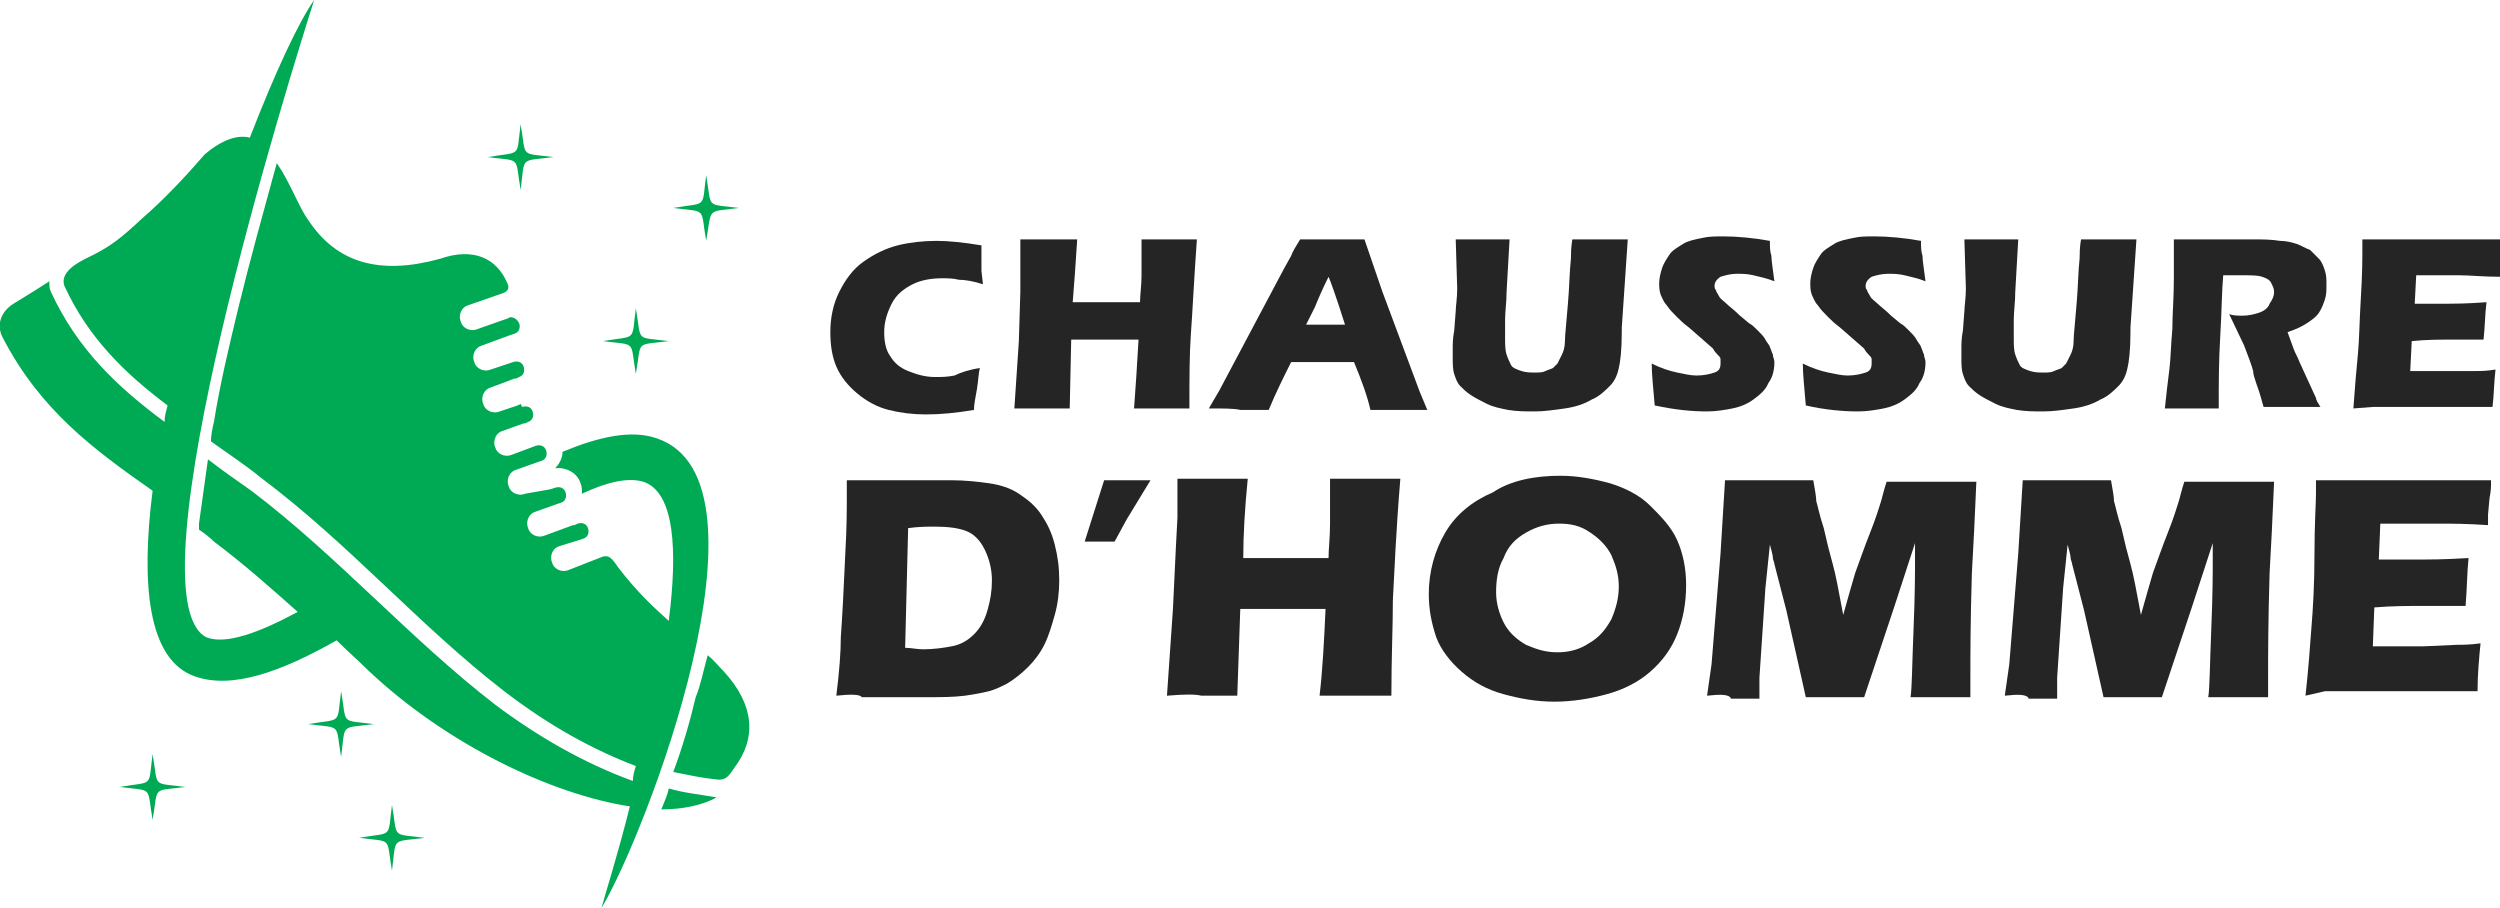 <?xml version="1.0" encoding="utf-8"?>
<!-- Generator: Adobe Illustrator 24.1.0, SVG Export Plug-In . SVG Version: 6.00 Build 0)  -->
<svg version="1.1" id="Layer_1" xmlns="http://www.w3.org/2000/svg" xmlns:xlink="http://www.w3.org/1999/xlink" x="0px" y="0px"
	 width="167.1px" height="60.7px" viewBox="0 0 167.1 60.7" style="enable-background:new 0 0 167.1 60.7;" xml:space="preserve">
<style type="text/css">
	.st0{fill-rule:evenodd;clip-rule:evenodd;fill:#00AA55;}
	.st1{fill:#252525;}
</style>
<path class="st0" d="M0.2,22.6c2.5,4.8,6,7.4,10,10.2c-0.8,6.3-0.3,11.3,2.8,12.4c2.5,0.9,5.8-0.3,9.5-2.4c0.7,0.7,1.4,1.3,2.1,2
	c5.3,5,12.3,8.3,17.5,9.1c-0.8,3.2-1.6,5.7-1.9,6.8c2.9-4.8,12.1-28.6,3.7-31.4c-1.7-0.6-3.9-0.1-6.3,0.9c0,0.4-0.2,0.8-0.5,1.1
	c0.7-0.1,1.5,0.3,1.7,1c0.1,0.2,0.1,0.5,0.1,0.7c1.7-0.8,3.1-1.1,4.1-0.8c2.1,0.7,2.3,4.6,1.7,9.3c-1-0.9-2.1-1.9-3.4-3.6
	c-0.4-0.6-0.6-0.8-1-0.7L38,38.1c-0.5,0.2-1-0.1-1.1-0.5l0,0c-0.2-0.5,0.1-1,0.5-1.1l1.3-0.4l0.3-0.1c0.3-0.1,0.4-0.4,0.3-0.7l0,0
	c-0.1-0.3-0.4-0.4-0.7-0.3l-0.2,0.1l-0.1,0l-1.9,0.7c-0.5,0.2-1-0.1-1.1-0.5l0,0c-0.2-0.5,0.1-1,0.5-1.1l1.4-0.5l0.3-0.1
	c0.3-0.1,0.4-0.4,0.3-0.7l0,0c-0.1-0.3-0.4-0.4-0.7-0.3l-0.3,0.1l0,0L35.1,33c-0.5,0.2-1-0.1-1.1-0.5l0,0c-0.2-0.5,0.1-1,0.5-1.1
	l1.4-0.5l0.3-0.1c0.3-0.1,0.4-0.4,0.3-0.7v0c-0.1-0.3-0.4-0.4-0.7-0.3l0,0v0l-1.6,0.6c-0.5,0.2-1-0.1-1.1-0.5l0,0
	c-0.2-0.5,0.1-1,0.5-1.1l1.4-0.5l0.1,0l0.2-0.1c0.3-0.1,0.4-0.4,0.3-0.7v0c-0.1-0.3-0.4-0.4-0.7-0.3L34.8,27l-0.2,0.1l-1.2,0.4
	c-0.5,0.2-1-0.1-1.1-0.5l0,0c-0.2-0.5,0.1-1,0.5-1.1l1.6-0.6l0.1,0l0.2-0.1c0.3-0.1,0.4-0.4,0.3-0.7l0,0c-0.1-0.3-0.4-0.4-0.7-0.3
	l0,0l-0.3,0.1l-1.2,0.4c-0.5,0.2-1-0.1-1.1-0.5l0,0c-0.2-0.5,0.1-1,0.5-1.1l1.9-0.7l0,0l0.3-0.1c0.3-0.1,0.4-0.4,0.3-0.7l0,0
	c-0.1-0.2-0.3-0.4-0.6-0.4l0,0l-0.2,0.1l-0.3,0.1l-1.7,0.6c-0.5,0.2-1-0.1-1.1-0.5l0,0c-0.2-0.5,0.1-1,0.5-1.1l2.3-0.8
	c0.3-0.1,0.5-0.3,0.3-0.7c-0.7-1.6-2.2-2.4-4.5-1.6c-4,1.1-6.9,0.3-8.8-2.6c-0.6-0.8-1.2-2.5-2.1-3.8c-0.9,3.3-1.8,6.5-2.6,9.8
	c-0.6,2.5-1.2,5-1.6,7.5c-0.1,0.4-0.2,0.9-0.2,1.3c1.1,0.8,2.2,1.5,3.3,2.4c6,4.5,10.6,9.9,16.3,14.3c3,2.3,5.9,3.9,8.8,5
	c-0.1,0.3-0.2,0.7-0.2,1c-3.3-1.2-6.4-3-9.2-5.1c-5.7-4.4-10.5-9.9-16.3-14.3c-1-0.7-2-1.4-2.9-2.1c-0.2,1.4-0.4,2.9-0.6,4.3
	c0,0.1,0,0.3,0,0.4c0.3,0.2,0.7,0.5,1,0.8c2,1.5,3.8,3.1,5.6,4.7c-2.6,1.4-4.8,2.2-6.1,1.7C8.5,39.9,19.4,5,21,0
	c-1,1.4-2.6,4.8-4.3,9.2c-0.8-0.2-1.8,0.1-3,1.1c-1.3,1.5-2.7,3-4.2,4.3c-1.4,1.3-2.1,1.9-3.8,2.7c-1.2,0.6-1.6,1.2-1.4,1.8
	c1.6,3.5,4.1,5.9,6.9,8c-0.1,0.4-0.2,0.7-0.2,1.1c-3.1-2.3-5.8-4.8-7.6-8.7c-0.1-0.2-0.1-0.4-0.1-0.7C3,19,1.9,19.7,0.9,20.3
	C0.1,20.8-0.3,21.7,0.2,22.6L0.2,22.6z M26.2,58.2c-0.4-2.3,0.1-1.9-2.2-2.2c2.3-0.4,1.9,0.1,2.2-2.2c0.4,2.3-0.1,1.9,2.2,2.2
	C26.1,56.3,26.5,55.9,26.2,58.2L26.2,58.2z M10.2,54.8c-0.4-2.3,0.1-1.9-2.2-2.2c2.3-0.4,1.9,0.1,2.2-2.2c0.4,2.3-0.1,1.9,2.2,2.2
	C10.1,52.9,10.6,52.5,10.2,54.8L10.2,54.8z M22.8,50.6c-0.4-2.3,0.1-1.9-2.2-2.2c2.3-0.4,1.9,0.1,2.2-2.2c0.4,2.3-0.1,1.9,2.2,2.2
	C22.7,48.7,23.1,48.3,22.8,50.6L22.8,50.6z M47.2,16.1c-0.4-2.3,0.1-1.9-2.2-2.2c2.3-0.4,1.9,0.1,2.2-2.2c0.4,2.3-0.1,1.9,2.2,2.2
	C47.2,14.2,47.6,13.8,47.2,16.1L47.2,16.1z M34.8,12.7c-0.4-2.3,0.1-1.9-2.2-2.2c2.3-0.4,1.9,0.1,2.2-2.2c0.4,2.3-0.1,1.9,2.2,2.2
	C34.7,10.8,35.1,10.4,34.8,12.7L34.8,12.7z M42.5,25c-0.4-2.3,0.1-1.9-2.2-2.2c2.3-0.4,1.9,0.1,2.2-2.2c0.4,2.3-0.1,1.9,2.2,2.2
	C42.4,23.1,42.9,22.7,42.5,25L42.5,25z M44.2,54.1c0.2-0.5,0.4-0.9,0.5-1.4c1,0.3,2.1,0.4,3.2,0.6C47,53.8,45.7,54.1,44.2,54.1
	L44.2,54.1z M47.3,43.8c0.4,0.3,0.7,0.7,1.1,1.1c2,2.2,2.2,4.4,0.7,6.4c-0.3,0.4-0.5,0.9-1.2,0.8c-1-0.1-1.9-0.3-2.9-0.5
	c0.6-1.6,1.1-3.3,1.5-5C46.8,45.9,47,44.9,47.3,43.8z"/>
<g>
	<path class="st1" d="M65.5,24.6c-0.1,0.3-0.1,0.8-0.2,1.4c-0.1,0.6-0.2,1-0.2,1.4c-1.2,0.2-2.2,0.3-3.2,0.3c-0.9,0-1.7-0.1-2.5-0.3
		c-0.8-0.2-1.5-0.6-2.1-1.1c-0.6-0.5-1.1-1.1-1.4-1.8c-0.3-0.7-0.4-1.5-0.4-2.3c0-1,0.2-1.9,0.6-2.7s0.9-1.5,1.6-2
		c0.7-0.5,1.5-0.9,2.3-1.1s1.7-0.3,2.6-0.3c0.8,0,1.8,0.1,3,0.3l0,0.7c0,0.3,0,0.6,0,1l0.1,0.9c-0.6-0.2-1.2-0.3-1.6-0.3
		c-0.4-0.1-0.8-0.1-1.1-0.1c-0.7,0-1.4,0.1-2,0.4c-0.6,0.3-1.1,0.7-1.4,1.3s-0.5,1.2-0.5,1.9c0,0.6,0.1,1.2,0.4,1.6
		c0.3,0.5,0.7,0.8,1.2,1c0.5,0.2,1.1,0.4,1.8,0.4c0.4,0,0.8,0,1.3-0.1C64.2,24.9,64.8,24.7,65.5,24.6z"/>
	<path class="st1" d="M67.8,27.3l0.3-4.5l0.1-3.3l0-1.5c0-0.4,0-0.8,0-1.2l0-0.8c0.9,0,1.5,0,2,0c0.3,0,0.9,0,1.8,0
		c-0.1,1.6-0.2,3-0.3,4.2h4.5c0-0.5,0.1-1.1,0.1-1.8s0-1.3,0-1.6c0-0.1,0-0.4,0-0.8l2,0c0.2,0,0.8,0,1.7,0c-0.2,2.8-0.3,5-0.4,6.3
		c-0.1,1.4-0.1,3-0.1,5l-1.8,0c-0.3,0-0.9,0-1.9,0c0.1-1.3,0.2-2.8,0.3-4.6h-4.5l-0.1,4.6l-1.9,0C69.3,27.3,68.7,27.3,67.8,27.3z"/>
	<path class="st1" d="M80.8,27.3l0.7-1.2l4.3-8.1l0.5-0.9c0.1-0.3,0.3-0.6,0.6-1.1c1,0,1.7,0,2.1,0c0.8,0,1.5,0,2.2,0l1.2,3.5
		l2.5,6.7l0.5,1.2c-1,0-1.5,0-1.7,0c-0.5,0-1.1,0-2.1,0c-0.2-0.9-0.6-2-1.1-3.2h-4.2c-0.5,1-1,2-1.5,3.2c-1,0-1.7,0-1.9,0
		C82.5,27.3,81.8,27.3,80.8,27.3z M87.3,21.7h2.6c-0.6-1.9-1-3-1.1-3.2c-0.4,0.8-0.7,1.5-0.9,2L87.3,21.7z"/>
	<path class="st1" d="M97.3,16c0.9,0,1.5,0,1.8,0c0.4,0,1,0,1.8,0l-0.2,3.5c0,0.7-0.1,1.3-0.1,1.9c0,0.6,0,1,0,1.2
		c0,0.4,0,0.8,0.1,1.1c0.1,0.3,0.2,0.5,0.3,0.7s0.4,0.3,0.7,0.4c0.3,0.1,0.6,0.1,0.9,0.1c0.3,0,0.5,0,0.7-0.1
		c0.2-0.1,0.3-0.1,0.5-0.2c0.1-0.1,0.2-0.2,0.3-0.3c0.1-0.2,0.2-0.4,0.3-0.6c0.1-0.2,0.2-0.5,0.2-0.9c0-0.4,0.1-1.2,0.2-2.5
		c0.1-1.1,0.1-2.1,0.2-3c0-0.9,0.1-1.3,0.1-1.3c0.8,0,1.5,0,2,0h1.7l-0.4,5.9c0,0.1,0,0.2,0,0.3c0,1.2-0.1,2-0.2,2.4
		c-0.1,0.5-0.3,0.9-0.6,1.2c-0.3,0.3-0.7,0.7-1.2,0.9c-0.5,0.3-1.1,0.5-1.8,0.6s-1.4,0.2-2,0.2c-0.6,0-1.2,0-1.8-0.1
		c-0.5-0.1-1-0.2-1.4-0.4c-0.4-0.2-0.8-0.4-1.1-0.6c-0.3-0.2-0.5-0.4-0.7-0.6c-0.2-0.2-0.3-0.5-0.4-0.8c-0.1-0.3-0.1-0.7-0.1-1.1
		c0-0.1,0-0.3,0-0.6c0-0.3,0-0.7,0.1-1.2l0.1-1.3c0-0.3,0.1-0.9,0.1-1.5L97.3,16z"/>
	<path class="st1" d="M110.6,27.1c-0.1-1.2-0.2-2.1-0.2-2.8c0.6,0.3,1.2,0.5,1.7,0.6s0.9,0.2,1.3,0.2c0.5,0,0.9-0.1,1.2-0.2
		s0.4-0.3,0.4-0.6c0-0.1,0-0.2,0-0.3c0-0.1-0.1-0.2-0.2-0.3c-0.1-0.1-0.2-0.2-0.3-0.4l-1.6-1.4c-0.4-0.3-0.6-0.5-0.8-0.7
		c-0.3-0.3-0.5-0.5-0.7-0.8c-0.2-0.2-0.3-0.5-0.4-0.7c-0.1-0.3-0.1-0.5-0.1-0.8c0-0.3,0.1-0.7,0.2-1c0.1-0.3,0.3-0.6,0.5-0.9
		c0.2-0.3,0.6-0.5,0.9-0.7s0.8-0.3,1.3-0.4c0.4-0.1,0.9-0.1,1.4-0.1c0.9,0,2,0.1,3.1,0.3c0,0.4,0,0.7,0.1,1c0,0.3,0.1,0.9,0.2,1.7
		c-0.5-0.2-1-0.3-1.4-0.4s-0.8-0.1-1.1-0.1c-0.4,0-0.8,0.1-1.1,0.2c-0.3,0.2-0.4,0.4-0.4,0.6c0,0.1,0,0.2,0.1,0.3
		c0,0.1,0.1,0.2,0.2,0.4s0.3,0.3,0.5,0.5c0.2,0.2,0.5,0.4,0.9,0.8l0.6,0.5c0.2,0.1,0.4,0.3,0.6,0.5c0.2,0.2,0.4,0.4,0.5,0.6
		c0.1,0.2,0.3,0.4,0.3,0.5c0.1,0.2,0.1,0.3,0.2,0.5c0,0.2,0.1,0.3,0.1,0.5c0,0.5-0.1,1-0.4,1.4c-0.2,0.5-0.6,0.8-1,1.1
		c-0.4,0.3-0.9,0.5-1.4,0.6s-1.1,0.2-1.7,0.2C113.1,27.5,112,27.4,110.6,27.1z"/>
	<path class="st1" d="M120.7,27.1c-0.1-1.2-0.2-2.1-0.2-2.8c0.6,0.3,1.2,0.5,1.7,0.6s0.9,0.2,1.3,0.2c0.5,0,0.9-0.1,1.2-0.2
		s0.4-0.3,0.4-0.6c0-0.1,0-0.2,0-0.3c0-0.1-0.1-0.2-0.2-0.3c-0.1-0.1-0.2-0.2-0.3-0.4l-1.6-1.4c-0.4-0.3-0.6-0.5-0.8-0.7
		c-0.3-0.3-0.5-0.5-0.7-0.8c-0.2-0.2-0.3-0.5-0.4-0.7c-0.1-0.3-0.1-0.5-0.1-0.8c0-0.3,0.1-0.7,0.2-1c0.1-0.3,0.3-0.6,0.5-0.9
		c0.2-0.3,0.6-0.5,0.9-0.7s0.8-0.3,1.3-0.4c0.4-0.1,0.9-0.1,1.4-0.1c0.9,0,2,0.1,3.1,0.3c0,0.4,0,0.7,0.1,1c0,0.3,0.1,0.9,0.2,1.7
		c-0.5-0.2-1-0.3-1.4-0.4s-0.8-0.1-1.1-0.1c-0.4,0-0.8,0.1-1.1,0.2c-0.3,0.2-0.4,0.4-0.4,0.6c0,0.1,0,0.2,0.1,0.3
		c0,0.1,0.1,0.2,0.2,0.4s0.3,0.3,0.5,0.5c0.2,0.2,0.5,0.4,0.9,0.8l0.6,0.5c0.2,0.1,0.4,0.3,0.6,0.5c0.2,0.2,0.4,0.4,0.5,0.6
		c0.1,0.2,0.3,0.4,0.3,0.5c0.1,0.2,0.1,0.3,0.2,0.5c0,0.2,0.1,0.3,0.1,0.5c0,0.5-0.1,1-0.4,1.4c-0.2,0.5-0.6,0.8-1,1.1
		c-0.4,0.3-0.9,0.5-1.4,0.6s-1.1,0.2-1.7,0.2C123.2,27.5,122,27.4,120.7,27.1z"/>
	<path class="st1" d="M131.3,16c0.9,0,1.5,0,1.8,0c0.4,0,1,0,1.8,0l-0.2,3.5c0,0.7-0.1,1.3-0.1,1.9c0,0.6,0,1,0,1.2
		c0,0.4,0,0.8,0.1,1.1c0.1,0.3,0.2,0.5,0.3,0.7s0.4,0.3,0.7,0.4c0.3,0.1,0.6,0.1,0.9,0.1c0.3,0,0.5,0,0.7-0.1
		c0.2-0.1,0.3-0.1,0.5-0.2c0.1-0.1,0.2-0.2,0.3-0.3c0.1-0.2,0.2-0.4,0.3-0.6c0.1-0.2,0.2-0.5,0.2-0.9c0-0.4,0.1-1.2,0.2-2.5
		c0.1-1.1,0.1-2.1,0.2-3c0-0.9,0.1-1.3,0.1-1.3c0.8,0,1.5,0,2,0h1.7l-0.4,5.9c0,0.1,0,0.2,0,0.3c0,1.2-0.1,2-0.2,2.4
		c-0.1,0.5-0.3,0.9-0.6,1.2c-0.3,0.3-0.7,0.7-1.2,0.9c-0.5,0.3-1.1,0.5-1.8,0.6s-1.4,0.2-2,0.2c-0.6,0-1.2,0-1.8-0.1
		c-0.5-0.1-1-0.2-1.4-0.4c-0.4-0.2-0.8-0.4-1.1-0.6c-0.3-0.2-0.5-0.4-0.7-0.6c-0.2-0.2-0.3-0.5-0.4-0.8c-0.1-0.3-0.1-0.7-0.1-1.1
		c0-0.1,0-0.3,0-0.6c0-0.3,0-0.7,0.1-1.2l0.1-1.3c0-0.3,0.1-0.9,0.1-1.5L131.3,16z"/>
	<path class="st1" d="M144.7,27.3c0.1-1,0.2-1.8,0.3-2.6c0.1-0.8,0.1-1.7,0.2-2.7c0-1,0.1-2.1,0.1-3.3c0-1.1,0-2,0-2.7
		c0.7,0,1.2,0,1.7,0c0.4,0,1,0,1.6,0s1.3,0,1.9,0c0.7,0,1.3,0,1.9,0.1c0.4,0,0.8,0.1,1.1,0.2s0.6,0.3,0.9,0.4
		c0.2,0.2,0.4,0.4,0.6,0.6c0.2,0.2,0.3,0.5,0.4,0.8c0.1,0.3,0.1,0.6,0.1,0.9c0,0.4,0,0.7-0.1,1c-0.1,0.3-0.2,0.6-0.4,0.9
		c-0.2,0.3-0.5,0.5-0.8,0.7c-0.3,0.2-0.7,0.4-1.3,0.6l0.4,1.1c0.1,0.3,0.3,0.6,0.4,0.9l1.1,2.4c0,0.1,0.1,0.3,0.3,0.6
		c-0.9,0-1.5,0-1.8,0c-0.4,0-1,0-2,0c-0.1-0.3-0.2-0.8-0.5-1.6c-0.1-0.3-0.2-0.6-0.2-0.8c-0.1-0.4-0.3-0.9-0.6-1.7L149,21
		c0.3,0.1,0.6,0.1,0.9,0.1c0.4,0,0.8-0.1,1.1-0.2c0.3-0.1,0.6-0.3,0.7-0.6c0.2-0.3,0.3-0.5,0.3-0.8c0-0.2-0.1-0.4-0.2-0.6
		c-0.1-0.2-0.3-0.3-0.6-0.4c-0.3-0.1-0.7-0.1-1.3-0.1c-0.2,0-0.4,0-0.6,0s-0.4,0-0.7,0c-0.1,1.1-0.1,2.5-0.2,4.1
		c-0.1,1.6-0.1,3.2-0.1,4.8c-0.9,0-1.5,0-1.8,0C146.1,27.3,145.5,27.3,144.7,27.3z"/>
	<path class="st1" d="M157.3,27.3c0.1-1.4,0.2-2.6,0.3-3.6c0.1-1,0.1-2.2,0.2-3.8c0.1-1.6,0.1-2.7,0.1-3.2l0-0.7c1.3,0,2.9,0,4.7,0
		c1.7,0,3.2,0,4.5,0l0,0.3c0,0.1,0,0.3,0,0.7l0,0.9c0,0.2,0,0.4,0,0.6c-1.1,0-2-0.1-2.7-0.1c-0.8,0-1.3,0-1.6,0c-0.3,0-0.7,0-1.3,0
		l-0.1,1.9c0.7,0,1.4,0,2.3,0c0.3,0,1.1,0,2.5-0.1c-0.1,0.7-0.1,1.6-0.2,2.5c-1,0-1.7,0-2.2,0c-0.8,0-1.6,0-2.6,0.1l-0.1,2h1
		c0.3,0,0.9,0,1.7,0l1.7,0c0.3,0,0.7,0,1.3-0.1c-0.1,0.8-0.1,1.7-0.2,2.5c-1.3,0-2.8,0-4.4,0l-3.6,0L157.3,27.3z"/>
	<path class="st1" d="M55.9,46.5c0.2-1.6,0.3-2.9,0.3-3.9c0.1-1.4,0.2-3.3,0.3-5.6c0.1-1.7,0.1-3,0.1-3.7v-1.2c0.8,0,1.5,0,2.1,0
		c0.6,0,1.3,0,2.3,0c0.9,0,1.8,0,2.6,0c0.9,0,1.8,0.1,2.5,0.2s1.4,0.3,2,0.7s1.1,0.8,1.5,1.4c0.4,0.6,0.7,1.2,0.9,2
		c0.2,0.8,0.3,1.5,0.3,2.4c0,0.8-0.1,1.6-0.3,2.3s-0.4,1.4-0.7,2s-0.7,1.1-1.1,1.5c-0.4,0.4-0.9,0.8-1.4,1.1
		c-0.4,0.2-0.8,0.4-1.2,0.5c-0.4,0.1-0.9,0.2-1.6,0.3c-0.8,0.1-1.6,0.1-2.6,0.1l-4.3,0C57.5,46.4,56.8,46.4,55.9,46.5z M60.5,43.3
		c0.4,0,0.8,0.1,1.2,0.1c0.7,0,1.4-0.1,1.9-0.2c0.6-0.1,1.1-0.4,1.5-0.8c0.4-0.4,0.7-0.9,0.9-1.6c0.2-0.7,0.3-1.3,0.3-2
		c0-0.8-0.2-1.5-0.5-2.1c-0.3-0.6-0.7-1-1.2-1.2s-1.2-0.3-2.1-0.3c-0.5,0-1.1,0-1.8,0.1L60.5,43.3z"/>
	<path class="st1" d="M76.9,32.1l-1.4,2.3c-0.2,0.3-0.5,0.9-1,1.8l-1,0c-0.1,0-0.4,0-1,0l1.3-4.1l1.4,0
		C75.3,32.1,75.9,32.1,76.9,32.1z"/>
	<path class="st1" d="M78,46.5l0.4-5.8l0.2-4.2l0.1-1.9c0-0.5,0-1.1,0-1.6l0-1c1.1,0,1.9,0,2.5,0c0.4,0,1.2,0,2.2,0
		c-0.2,2-0.3,3.8-0.3,5.3h5.7c0-0.6,0.1-1.4,0.1-2.3c0-1,0-1.7,0-2c0-0.2,0-0.5,0-1l2.5,0c0.3,0,1,0,2.2,0c-0.3,3.6-0.4,6.3-0.5,8.1
		C93.1,41.9,93,44,93,46.5l-2.3,0c-0.3,0-1.2,0-2.5,0c0.2-1.7,0.3-3.6,0.4-5.8h-5.7l-0.2,5.8l-2.4,0C79.9,46.4,79.2,46.4,78,46.5z"
		/>
	<path class="st1" d="M104.3,31.8c1.1,0,2.2,0.2,3.3,0.5c1,0.3,2,0.8,2.7,1.5s1.4,1.4,1.8,2.3s0.6,1.9,0.6,3c0,1.2-0.2,2.3-0.6,3.3
		s-1,1.8-1.8,2.5s-1.8,1.2-2.9,1.5c-1.1,0.3-2.3,0.5-3.5,0.5c-1.2,0-2.3-0.2-3.4-0.5c-1.1-0.3-2-0.8-2.8-1.5
		c-0.8-0.7-1.4-1.5-1.7-2.3c-0.3-0.9-0.5-1.8-0.5-2.9c0-1.5,0.4-2.9,1.1-4.1s1.8-2.1,3.2-2.7C101,32.1,102.6,31.8,104.3,31.8z
		 M104.2,35c-0.8,0-1.5,0.2-2.2,0.6c-0.7,0.4-1.2,0.9-1.5,1.7c-0.4,0.7-0.5,1.5-0.5,2.3c0,0.7,0.2,1.4,0.5,2
		c0.3,0.6,0.8,1.1,1.5,1.5c0.7,0.3,1.3,0.5,2.1,0.5c0.8,0,1.5-0.2,2.1-0.6c0.7-0.4,1.1-0.9,1.5-1.6c0.3-0.7,0.5-1.4,0.5-2.2
		c0-0.8-0.2-1.4-0.5-2.1c-0.3-0.6-0.8-1.1-1.4-1.5C105.6,35.1,104.9,35,104.2,35z"/>
	<path class="st1" d="M114.1,46.5l0.3-2.1l0.6-7.4l0.3-4.9c1.3,0,2.3,0,3.1,0c0.6,0,1.6,0,2.8,0c0.1,0.6,0.2,1.1,0.2,1.4
		c0.1,0.3,0.2,0.9,0.5,1.8c0.2,0.9,0.4,1.7,0.6,2.4c0.2,0.7,0.4,1.8,0.7,3.4c0.3-1.1,0.6-2.1,0.8-2.8c0.3-0.8,0.6-1.7,1-2.7
		c0.4-1,0.6-1.7,0.7-2c0.1-0.3,0.2-0.8,0.4-1.4c1.1,0,2.1,0,3.1,0c0.7,0,1.6,0,2.9,0c-0.1,2.4-0.2,4.4-0.3,6.1
		c-0.1,3.3-0.1,5.6-0.1,6.9c0,0.3,0,0.7,0,1.4c-0.9,0-1.6,0-2,0c-0.5,0-1.2,0-2,0c0.1-0.6,0.1-2.1,0.2-4.5s0.1-3.9,0.1-4.6
		c0-0.3,0-0.7,0-1.2l-1.4,4.3l-2,6c-0.9,0-1.5,0-1.9,0c-0.4,0-1.1,0-2,0l-1.3-5.8l-0.8-3.1c0-0.1-0.1-0.3-0.1-0.4
		c0-0.2-0.1-0.5-0.2-0.9l-0.3,2.9l-0.4,6l0,1.4c-1,0-1.6,0-1.9,0C115.6,46.4,115,46.4,114.1,46.5z"/>
	<path class="st1" d="M134,46.5l0.3-2.1l0.6-7.4l0.3-4.9c1.3,0,2.3,0,3.1,0c0.6,0,1.6,0,2.8,0c0.1,0.6,0.2,1.1,0.2,1.4
		c0.1,0.3,0.2,0.9,0.5,1.8c0.2,0.9,0.4,1.7,0.6,2.4c0.2,0.7,0.4,1.8,0.7,3.4c0.3-1.1,0.6-2.1,0.8-2.8c0.3-0.8,0.6-1.7,1-2.7
		c0.4-1,0.6-1.7,0.7-2c0.1-0.3,0.2-0.8,0.4-1.4c1.1,0,2.1,0,3.1,0c0.7,0,1.6,0,2.9,0c-0.1,2.4-0.2,4.4-0.3,6.1
		c-0.1,3.3-0.1,5.6-0.1,6.9c0,0.3,0,0.7,0,1.4c-0.9,0-1.6,0-2,0c-0.5,0-1.2,0-2,0c0.1-0.6,0.1-2.1,0.2-4.5s0.1-3.9,0.1-4.6
		c0-0.3,0-0.7,0-1.2l-1.4,4.3l-2,6c-0.9,0-1.5,0-1.9,0c-0.4,0-1.1,0-2,0l-1.3-5.8l-0.8-3.1c0-0.1-0.1-0.3-0.1-0.4
		c0-0.2-0.1-0.5-0.2-0.9l-0.3,2.9l-0.4,6l0,1.4c-1,0-1.6,0-1.9,0C135.5,46.4,134.9,46.4,134,46.5z"/>
	<path class="st1" d="M154.1,46.5c0.2-1.8,0.3-3.3,0.4-4.6c0.1-1.2,0.2-2.9,0.2-4.9s0.1-3.4,0.1-4l0-0.9c1.7,0,3.7,0,6,0
		c2.2,0,4.1,0,5.7,0l0,0.3c0,0.1,0,0.4-0.1,0.9l-0.1,1.1c0,0.2,0,0.5,0,0.7c-1.4-0.1-2.5-0.1-3.4-0.1c-1,0-1.7,0-2.1,0
		c-0.4,0-0.9,0-1.7,0l-0.1,2.4c0.8,0,1.8,0,2.9,0c0.4,0,1.4,0,3.1-0.1c-0.1,0.9-0.1,2-0.2,3.2c-1.2,0-2.2,0-2.8,0
		c-1,0-2.1,0-3.3,0.1l-0.1,2.6h1.2c0.4,0,1.1,0,2.2,0l2.2-0.1c0.3,0,0.9,0,1.6-0.1c-0.1,1-0.2,2.1-0.2,3.2c-1.7,0-3.6,0-5.6,0
		l-4.6,0L154.1,46.5z"/>
</g>
</svg>
